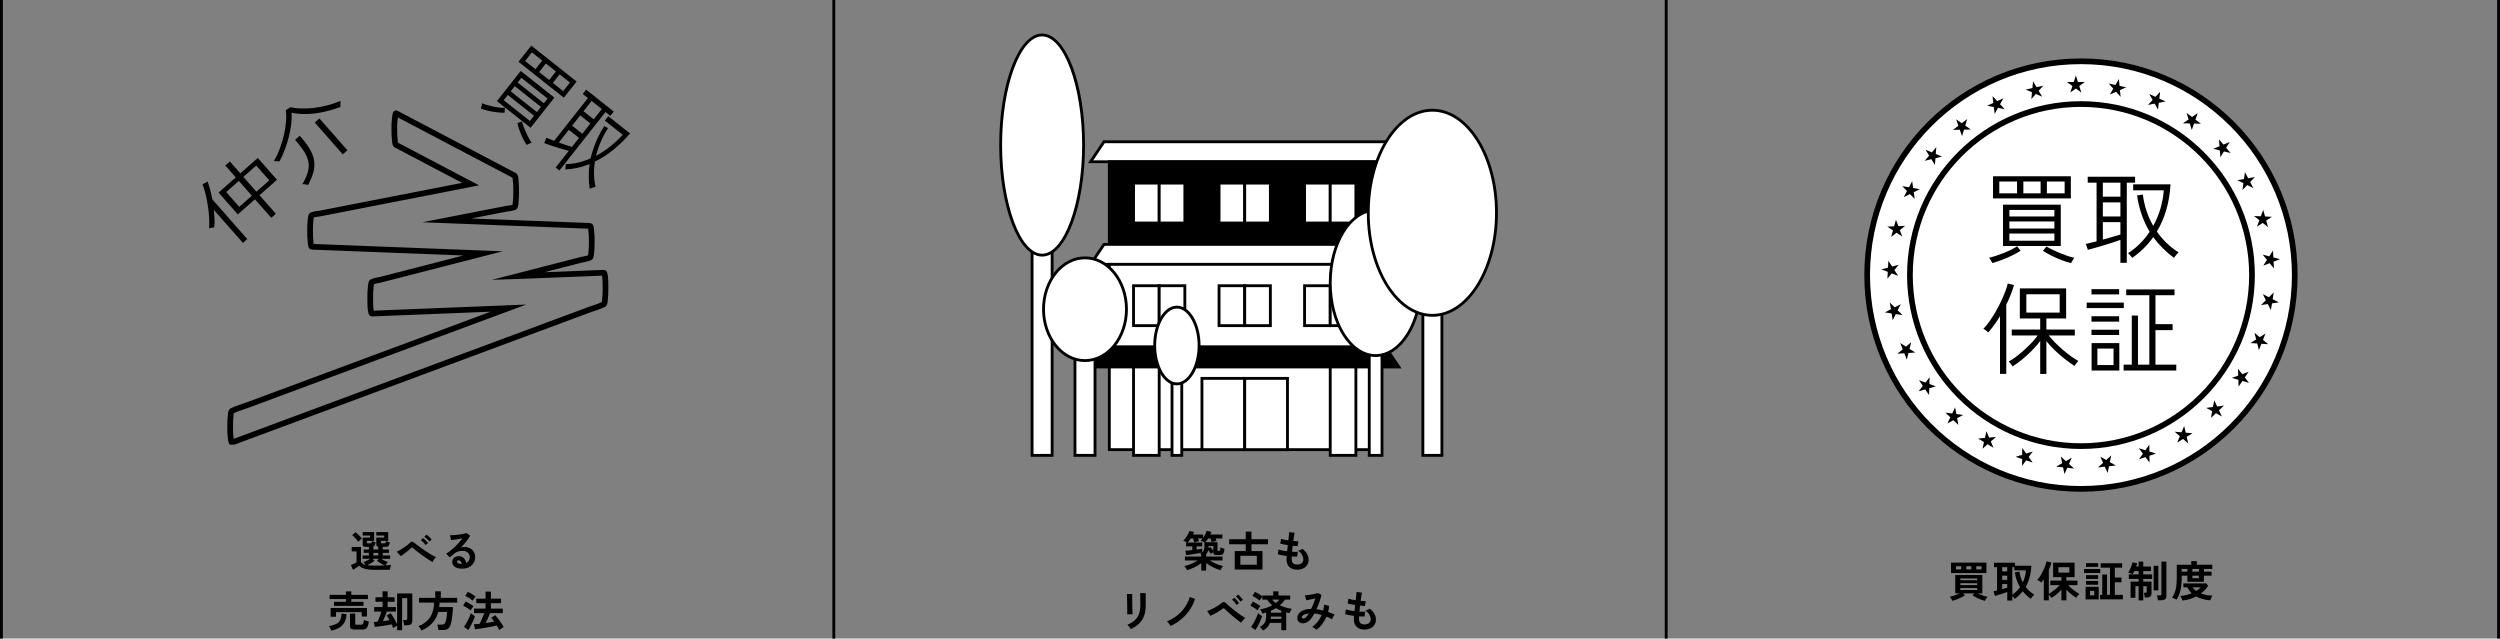 <svg width="877" height="224" viewBox="0 0 877 224" fill="none" xmlns="http://www.w3.org/2000/svg">
<rect x="0" y="0" width="877" height="224" fill="#808080" stroke="none"/>
<line x1="0.5" y1="2.18557e-08" x2="0.5" y2="224" stroke="black"/>
<g clip-path="url(#clip0_2802_64498)">
<path d="M138.514 41.372C138.514 41.401 138.514 41.401 138.514 41.372Z" stroke="black" stroke-width="2" stroke-miterlimit="10"/>
<path d="M211.801 95.674C209.113 95.778 206.426 95.889 203.738 95.993L184.283 96.77C183.397 96.806 182.504 96.844 181.618 96.873L197.529 92.781L203.864 91.154C204.787 90.917 205.983 90.806 206.847 90.384C206.884 90.369 206.935 90.362 206.98 90.347C207.312 90.258 207.408 88.764 207.408 88.719C207.555 87.432 207.592 86.093 207.585 84.798C207.585 83.495 207.57 82.171 207.408 80.876C207.378 80.624 207.312 79.263 206.98 79.248C203.746 79.123 200.512 78.997 197.27 78.871C189.503 78.568 181.729 78.272 173.961 77.968C168.232 77.746 162.51 77.524 156.78 77.302L171.731 74.38L177.542 73.248C178.399 73.077 179.543 73.055 180.34 72.7C180.377 72.685 180.429 72.685 180.466 72.678C180.798 72.611 180.894 71.065 180.894 71.05C181.042 69.763 181.079 68.423 181.071 67.128C181.071 65.826 181.057 64.502 180.894 63.207C180.843 62.815 180.857 61.794 180.466 61.579C175.792 59.123 171.119 56.659 166.438 54.202C158.98 50.281 151.531 46.359 144.073 42.437C142.361 41.535 140.648 40.632 138.935 39.737C138.728 39.626 138.529 41.179 138.506 41.364C138.359 42.652 138.322 43.991 138.329 45.286C138.329 46.588 138.344 47.913 138.506 49.208C138.558 49.6 138.536 50.621 138.935 50.835C143.608 53.292 148.282 55.756 152.963 58.212C157.002 60.336 161.04 62.459 165.079 64.583C162.192 65.145 159.305 65.715 156.411 66.278C149.567 67.617 142.715 68.956 135.871 70.288C129.949 71.442 124.035 72.596 118.114 73.758L112.303 74.89C111.446 75.06 110.302 75.082 109.505 75.438C109.468 75.453 109.416 75.453 109.379 75.46C109.047 75.526 108.951 77.073 108.951 77.088C108.803 78.375 108.766 79.714 108.774 81.009C108.774 82.311 108.788 83.636 108.951 84.931C108.98 85.182 109.047 86.544 109.379 86.559C112.613 86.684 115.847 86.81 119.088 86.936C126.856 87.239 134.63 87.535 142.397 87.839C151.42 88.186 160.435 88.542 169.457 88.889L159.003 91.575C152.646 93.21 146.296 94.838 139.939 96.474C137.827 97.014 135.716 97.561 133.604 98.101C132.681 98.338 131.485 98.449 130.621 98.871C130.584 98.893 130.532 98.893 130.488 98.908C130.156 98.997 130.06 100.491 130.06 100.536C129.912 101.823 129.875 103.162 129.883 104.457C129.883 104.931 129.824 110.036 130.488 110.007L138.551 109.681C145.033 109.422 151.516 109.163 158.006 108.904C164.784 108.63 171.562 108.364 178.347 108.09L167.685 112.049C161.424 114.372 155.171 116.703 148.91 119.026C142.589 121.372 136.269 123.725 129.957 126.07C124.065 128.26 118.173 130.451 112.281 132.641C107.327 134.483 102.365 136.326 97.411 138.168C93.83 139.5 90.242 140.832 86.661 142.164C84.999 142.785 83.153 143.259 81.566 144.058C81.5 144.095 81.418 144.11 81.345 144.139C80.998 144.265 80.924 145.663 80.916 145.767C80.769 147.054 80.732 148.394 80.739 149.689C80.739 150.991 80.754 152.315 80.916 153.61C80.939 153.78 81.108 155.327 81.345 155.238L84.837 153.943C88.004 152.767 91.172 151.59 94.339 150.414C98.998 148.682 103.664 146.951 108.323 145.219C114.038 143.096 119.753 140.972 125.46 138.849C131.721 136.525 137.975 134.195 144.236 131.871C150.556 129.526 156.876 127.173 163.189 124.827C169.081 122.637 174.973 120.447 180.865 118.257C185.819 116.414 190.781 114.572 195.735 112.73C199.316 111.398 202.904 110.066 206.485 108.734C208.146 108.113 209.992 107.639 211.579 106.84C211.646 106.803 211.727 106.788 211.801 106.758C212.148 106.633 212.222 105.234 212.229 105.131C212.377 103.843 212.414 102.504 212.406 101.209C212.406 100.736 212.465 95.63 211.801 95.66V95.674Z" stroke="black" stroke-width="2" stroke-miterlimit="10"/>
<path d="M85.213 85.219L75.009 73.61C75.135 74.742 75.209 75.837 75.245 76.888C75.282 77.939 75.26 78.9 75.179 79.773C75.083 79.766 74.906 79.773 74.655 79.818C74.404 79.862 74.145 79.907 73.879 79.959C73.614 80.01 73.429 80.055 73.326 80.099C73.414 79.27 73.436 78.308 73.4 77.228C73.363 76.141 73.274 75.008 73.134 73.817C72.993 72.626 72.809 71.457 72.595 70.295C72.381 69.133 72.13 68.068 71.856 67.099C71.583 66.122 71.295 65.316 71 64.679L72.831 63.68C73.488 65.456 74.035 67.535 74.463 69.903L86.741 83.873L85.213 85.219ZM95.158 76.407L89.436 69.896L83.411 75.216L76.678 67.55L82.703 62.23L79.04 58.057L80.643 56.644L84.305 60.817L90.426 55.408L97.159 63.074L91.038 68.482L96.76 74.994L95.158 76.407ZM83.921 72.567L88.351 68.66L83.781 63.466L79.351 67.372L83.921 72.567ZM89.946 67.247L94.472 63.251L89.879 58.079L85.375 62.052L89.946 67.247Z" fill="black"/>
<path d="M98.046 56.636C97.95 56.599 97.765 56.57 97.492 56.555C97.219 56.54 96.946 56.525 96.673 56.518C96.4 56.503 96.2 56.518 96.082 56.547C96.835 55.253 97.507 53.825 98.105 52.263C98.703 50.702 99.19 49.104 99.567 47.469C99.951 45.834 100.202 44.257 100.327 42.748C100.453 41.239 100.431 39.885 100.261 38.701L101.834 37.606C103.421 37.953 105.208 38.109 107.187 38.057C109.165 38.013 111.218 37.754 113.337 37.302C115.456 36.851 117.501 36.2 119.487 35.378C119.45 35.504 119.428 35.719 119.421 36.022C119.413 36.325 119.406 36.621 119.413 36.91C119.413 37.199 119.428 37.398 119.436 37.509C117.538 38.234 115.596 38.812 113.603 39.248C111.609 39.685 109.653 39.929 107.726 39.988C105.799 40.047 103.975 39.899 102.262 39.537C102.373 40.75 102.336 42.09 102.166 43.547C101.989 45.005 101.701 46.507 101.309 48.061C100.911 49.614 100.431 51.131 99.862 52.604C99.294 54.076 98.688 55.43 98.046 56.651V56.636ZM108.095 64.879C107.999 64.842 107.814 64.798 107.541 64.746C107.268 64.694 106.987 64.657 106.699 64.635C106.411 64.605 106.205 64.605 106.072 64.62C106.943 63.125 107.563 61.757 107.94 60.528C108.316 59.3 108.405 58.101 108.22 56.947C108.028 55.785 107.548 54.579 106.773 53.314C105.998 52.049 104.913 50.643 103.51 49.082L105.156 47.624C106.655 49.296 107.814 50.828 108.641 52.234C109.468 53.632 109.977 54.994 110.184 56.303C110.391 57.613 110.31 58.967 109.941 60.351C109.571 61.734 108.951 63.244 108.095 64.879ZM120.248 54.15L110.42 42.977L112.045 41.542L121.872 52.715L120.248 54.15Z" fill="black"/>
<path d="M168.697 38.109C168.734 37.998 168.785 37.813 168.852 37.546C168.918 37.28 168.977 37.014 169.029 36.755C169.081 36.488 169.103 36.311 169.088 36.222C169.62 36.444 170.233 36.658 170.941 36.858C171.65 37.058 172.366 37.236 173.112 37.398C173.858 37.561 174.581 37.68 175.283 37.754C175.984 37.828 176.604 37.85 177.129 37.828L176.996 39.552C176.213 39.566 175.312 39.515 174.308 39.389C173.297 39.263 172.3 39.093 171.311 38.864C170.321 38.634 169.45 38.383 168.689 38.116L168.697 38.109ZM174.323 35.467L182.666 24.894L194.472 34.246L186.129 44.82L174.323 35.467ZM176.693 35.149L185.885 42.437L187.332 40.602L178.14 33.314L176.693 35.149ZM179.152 32.034L188.344 39.322L189.776 37.509L180.584 30.221L179.152 32.034ZM184.756 50.872C184.35 50.273 183.914 49.518 183.464 48.601C183.013 47.691 182.607 46.751 182.26 45.782C181.906 44.812 181.655 43.932 181.507 43.148L183.109 42.63C183.235 43.14 183.419 43.732 183.67 44.398C183.914 45.064 184.194 45.752 184.512 46.455C184.829 47.158 185.162 47.824 185.509 48.445C185.856 49.067 186.195 49.592 186.52 50.014C186.439 50.036 186.269 50.103 186.018 50.214C185.76 50.332 185.509 50.451 185.265 50.576C185.021 50.702 184.852 50.798 184.763 50.858L184.756 50.872ZM181.588 28.941L190.78 36.229L192.087 34.572L182.895 27.284L181.588 28.941ZM181.891 21.668L186.365 16L202.269 28.601L197.795 34.269L181.891 21.668ZM184.209 21.387L187.842 24.265L190.219 21.253L186.587 18.375L184.209 21.387ZM189.119 25.279L192.648 28.076L195.026 25.064L191.497 22.267L189.119 25.279ZM193.933 29.089L197.566 31.967L199.943 28.956L196.311 26.078L193.933 29.089Z" fill="black"/>
<path d="M194.93 58.767L199.545 52.922C198.991 52.789 198.319 52.604 197.544 52.374C196.761 52.145 195.956 51.894 195.115 51.635C194.273 51.368 193.483 51.109 192.745 50.858C192.006 50.606 191.394 50.384 190.906 50.184L191.667 48.334C191.962 48.46 192.353 48.616 192.826 48.793C193.298 48.978 193.823 49.185 194.391 49.415L206.241 34.402L204.425 32.966L205.614 31.457L215.301 39.13L214.112 40.639L212.421 39.3L196.237 59.803L194.93 58.767ZM196.016 49.999C196.909 50.325 197.78 50.621 198.622 50.902C199.464 51.183 200.135 51.39 200.638 51.546L203.133 48.379L199.545 45.538L196.016 50.007V49.999ZM198.327 59.426C198.341 59.352 198.356 59.182 198.386 58.908C198.415 58.642 198.43 58.368 198.445 58.101C198.459 57.835 198.459 57.65 198.445 57.561C199.929 57.554 201.413 57.376 202.875 57.029C204.344 56.681 205.776 56.192 207.179 55.563C207.585 53.758 208.183 51.916 208.951 50.036C209.726 48.157 210.723 46.226 211.941 44.228L213.307 44.938C212.288 46.536 211.425 48.15 210.731 49.785C210.029 51.413 209.49 53.033 209.106 54.639C210.871 53.714 212.547 52.611 214.127 51.339C215.707 50.066 217.147 48.704 218.439 47.262L212.178 42.304L213.389 40.773L221.016 46.818C219.118 49.023 217.139 50.954 215.072 52.611C213.005 54.269 210.878 55.623 208.693 56.688C208.198 59.811 208.272 62.763 208.922 65.545C208.803 65.56 208.597 65.612 208.301 65.7C208.013 65.789 207.726 65.885 207.452 65.981C207.179 66.078 206.987 66.159 206.876 66.211C206.662 64.798 206.552 63.377 206.537 61.934C206.522 60.499 206.618 59.034 206.825 57.539C204.019 58.693 201.184 59.322 198.334 59.441L198.327 59.426ZM200.689 44.08L204.277 46.921L207.12 43.318L203.532 40.477L200.689 44.08ZM204.684 39.019L208.272 41.86L211.114 38.257L207.526 35.416L204.684 39.019Z" fill="black"/>
</g>
<path d="M131.675 199.9C130.615 199.9 129.72 199.845 128.99 199.735C128.27 199.635 127.67 199.475 127.19 199.255C126.71 199.045 126.31 198.78 125.99 198.46C125.81 198.6 125.59 198.76 125.33 198.94C125.07 199.11 124.805 199.28 124.535 199.45C124.265 199.62 124.025 199.765 123.815 199.885L123.11 198.19C123.28 198.13 123.49 198.045 123.74 197.935C123.99 197.825 124.235 197.71 124.475 197.59C124.725 197.47 124.925 197.37 125.075 197.29V193.42H123.38V191.89H126.65V197.095C126.82 197.585 127.355 197.935 128.255 198.145C128.155 197.975 128.04 197.805 127.91 197.635C127.78 197.455 127.65 197.3 127.52 197.17C127.73 197.11 127.97 197.02 128.24 196.9C128.52 196.77 128.805 196.63 129.095 196.48C129.385 196.32 129.64 196.17 129.86 196.03H127.205V194.86H129.41V193.945H127.58V192.76H129.41V191.845H128.285C127.915 191.845 127.645 191.78 127.475 191.65C127.315 191.52 127.235 191.315 127.235 191.035V188.59H129.845V187.87H127.235V186.64H131.255V189.745H128.705V190.27C128.705 190.49 128.84 190.6 129.11 190.6H129.83C130.04 190.6 130.19 190.55 130.28 190.45C130.37 190.34 130.435 190.13 130.475 189.82C130.575 189.86 130.705 189.915 130.865 189.985C131.035 190.045 131.205 190.105 131.375 190.165C131.545 190.215 131.68 190.255 131.78 190.285C131.68 190.685 131.57 191.005 131.45 191.245C131.33 191.485 131.17 191.65 130.97 191.74V192.76H132.695V191.815C132.235 191.745 132.005 191.485 132.005 191.035V188.59H134.78V187.87H132.005V186.64H136.19V189.745H133.61V190.27C133.61 190.49 133.745 190.6 134.015 190.6H134.765C134.975 190.6 135.125 190.55 135.215 190.45C135.305 190.34 135.37 190.13 135.41 189.82C135.51 189.86 135.645 189.915 135.815 189.985C135.995 190.045 136.175 190.105 136.355 190.165C136.535 190.215 136.675 190.255 136.775 190.285C136.655 190.835 136.5 191.235 136.31 191.485C136.12 191.725 135.845 191.845 135.485 191.845H134.255V192.76H136.43V193.945H134.255V194.86H136.835V196.03H133.715C133.945 196.17 134.205 196.32 134.495 196.48C134.785 196.63 135.07 196.77 135.35 196.9C135.63 197.02 135.87 197.11 136.07 197.17C135.91 197.32 135.75 197.51 135.59 197.74C135.44 197.96 135.315 198.16 135.215 198.34C136.015 198.3 136.68 198.24 137.21 198.16C137.16 198.27 137.105 198.435 137.045 198.655C136.985 198.865 136.93 199.08 136.88 199.3C136.84 199.53 136.815 199.72 136.805 199.87C136.525 199.87 136.16 199.87 135.71 199.87C135.27 199.88 134.795 199.885 134.285 199.885C133.785 199.895 133.305 199.9 132.845 199.9C132.385 199.9 131.995 199.9 131.675 199.9ZM131.675 198.415C132.325 198.415 132.925 198.41 133.475 198.4C134.025 198.39 134.53 198.375 134.99 198.355C134.7 198.235 134.38 198.085 134.03 197.905C133.69 197.715 133.36 197.515 133.04 197.305C132.72 197.095 132.45 196.9 132.23 196.72L132.905 196.03H130.685L131.36 196.72C131.16 196.89 130.915 197.07 130.625 197.26C130.345 197.45 130.045 197.63 129.725 197.8C129.415 197.97 129.115 198.12 128.825 198.25C129.205 198.31 129.63 198.355 130.1 198.385C130.57 198.405 131.095 198.415 131.675 198.415ZM125.675 190.045C125.525 189.805 125.325 189.54 125.075 189.25C124.835 188.96 124.58 188.68 124.31 188.41C124.04 188.13 123.785 187.9 123.545 187.72L124.7 186.715C124.94 186.885 125.2 187.1 125.48 187.36C125.76 187.62 126.035 187.89 126.305 188.17C126.575 188.44 126.795 188.695 126.965 188.935C126.865 189.005 126.73 189.11 126.56 189.25C126.39 189.38 126.22 189.52 126.05 189.67C125.89 189.82 125.765 189.945 125.675 190.045ZM130.97 194.86H132.695V193.945H130.97V194.86ZM151.73 197.17C151.4 196.99 151 196.75 150.53 196.45C150.07 196.15 149.575 195.82 149.045 195.46C148.525 195.09 148.005 194.715 147.485 194.335C146.965 193.945 146.48 193.57 146.03 193.21C145.58 192.85 145.205 192.535 144.905 192.265C144.755 192.125 144.64 192.055 144.56 192.055C144.48 192.055 144.37 192.115 144.23 192.235C143.92 192.525 143.56 192.84 143.15 193.18C142.74 193.51 142.315 193.84 141.875 194.17C141.445 194.5 141.025 194.805 140.615 195.085L139.205 193.54C139.505 193.4 139.87 193.205 140.3 192.955C140.73 192.705 141.17 192.43 141.62 192.13C142.08 191.82 142.51 191.515 142.91 191.215C143.31 190.905 143.635 190.625 143.885 190.375C144.135 190.115 144.365 189.995 144.575 190.015C144.795 190.035 145.045 190.165 145.325 190.405C145.555 190.595 145.895 190.865 146.345 191.215C146.805 191.555 147.325 191.93 147.905 192.34C148.485 192.75 149.08 193.16 149.69 193.57C150.31 193.97 150.9 194.335 151.46 194.665C152.03 194.995 152.525 195.245 152.945 195.415C152.805 195.525 152.65 195.69 152.48 195.91C152.32 196.12 152.17 196.34 152.03 196.57C151.89 196.8 151.79 197 151.73 197.17ZM149.39 191.215C149.17 190.925 148.89 190.615 148.55 190.285C148.21 189.955 147.905 189.695 147.635 189.505L148.4 188.77C148.56 188.88 148.755 189.045 148.985 189.265C149.215 189.475 149.44 189.69 149.66 189.91C149.89 190.13 150.065 190.315 150.185 190.465L149.39 191.215ZM150.65 189.97C150.43 189.68 150.145 189.375 149.795 189.055C149.445 188.725 149.135 188.465 148.865 188.275L149.63 187.555C149.79 187.665 149.985 187.825 150.215 188.035C150.445 188.235 150.675 188.445 150.905 188.665C151.135 188.885 151.31 189.07 151.43 189.22L150.65 189.97ZM162.155 199.48C160.955 199.48 160.07 199.255 159.5 198.805C158.93 198.345 158.645 197.785 158.645 197.125C158.645 196.695 158.75 196.33 158.96 196.03C159.17 195.73 159.445 195.5 159.785 195.34C160.125 195.17 160.49 195.085 160.88 195.085C161.62 195.085 162.215 195.315 162.665 195.775C163.125 196.235 163.42 196.805 163.55 197.485C163.92 197.315 164.22 197.055 164.45 196.705C164.69 196.355 164.81 195.935 164.81 195.445C164.81 195.025 164.71 194.65 164.51 194.32C164.31 193.99 164.025 193.73 163.655 193.54C163.295 193.34 162.875 193.24 162.395 193.24C161.725 193.24 161.14 193.32 160.64 193.48C160.15 193.64 159.705 193.895 159.305 194.245C159.125 194.405 158.885 194.61 158.585 194.86C158.295 195.11 158.02 195.335 157.76 195.535L156.53 194.215C156.98 193.955 157.46 193.625 157.97 193.225C158.48 192.825 158.995 192.38 159.515 191.89C160.035 191.4 160.53 190.895 161 190.375C161.47 189.845 161.89 189.325 162.26 188.815C161.83 188.915 161.36 189.01 160.85 189.1C160.35 189.19 159.865 189.265 159.395 189.325C158.935 189.385 158.545 189.425 158.225 189.445L157.895 187.735C158.165 187.755 158.5 187.755 158.9 187.735C159.31 187.705 159.75 187.67 160.22 187.63C160.69 187.58 161.145 187.52 161.585 187.45C162.035 187.38 162.435 187.31 162.785 187.24C163.145 187.16 163.41 187.08 163.58 187L164.93 187.9C164.59 188.57 164.12 189.275 163.52 190.015C162.93 190.745 162.295 191.45 161.615 192.13C161.785 192.05 161.975 191.99 162.185 191.95C162.395 191.9 162.6 191.875 162.8 191.875C163.59 191.875 164.275 192.025 164.855 192.325C165.435 192.625 165.885 193.045 166.205 193.585C166.535 194.115 166.7 194.735 166.7 195.445C166.7 196.195 166.51 196.875 166.13 197.485C165.76 198.095 165.235 198.58 164.555 198.94C163.875 199.3 163.075 199.48 162.155 199.48ZM161.96 197.83C161.91 197.45 161.79 197.145 161.6 196.915C161.42 196.685 161.18 196.57 160.88 196.57C160.72 196.57 160.585 196.61 160.475 196.69C160.365 196.77 160.31 196.89 160.31 197.05C160.31 197.26 160.42 197.435 160.64 197.575C160.87 197.715 161.25 197.795 161.78 197.815C161.81 197.825 161.84 197.83 161.87 197.83C161.9 197.83 161.93 197.83 161.96 197.83ZM117.17 212.53V211.105H121.37V210.145H115.64V208.69H121.37V207.46H123.245V208.69H129.065V210.145H123.245V211.105H127.52V212.53H117.17ZM115.985 216.34V213.295H128.72V216.28H126.875V214.735H117.875V216.34H115.985ZM124.46 220.84C123.84 220.84 123.405 220.745 123.155 220.555C122.905 220.375 122.78 220.065 122.78 219.625V215.23H124.61V218.74C124.61 218.89 124.645 219 124.715 219.07C124.795 219.13 124.945 219.16 125.165 219.16H126.56C126.96 219.16 127.23 219.04 127.37 218.8C127.51 218.56 127.61 218.105 127.67 217.435C127.87 217.535 128.14 217.65 128.48 217.78C128.83 217.9 129.13 217.99 129.38 218.05C129.27 218.83 129.125 219.42 128.945 219.82C128.775 220.22 128.54 220.49 128.24 220.63C127.95 220.77 127.555 220.84 127.055 220.84H124.46ZM116.225 221.215C116.155 221.005 116.04 220.735 115.88 220.405C115.73 220.085 115.57 219.83 115.4 219.64C116.41 219.47 117.23 219.23 117.86 218.92C118.5 218.61 118.975 218.165 119.285 217.585C119.595 216.995 119.775 216.21 119.825 215.23L121.58 215.47C121.47 217.13 120.98 218.415 120.11 219.325C119.24 220.235 117.945 220.865 116.225 221.215ZM139.31 221.065V219.505C139.09 219.605 138.855 219.73 138.605 219.88C138.355 220.02 138.125 220.16 137.915 220.3C137.845 220.1 137.765 219.89 137.675 219.67C137.585 219.45 137.485 219.23 137.375 219.01C136.975 219.1 136.51 219.19 135.98 219.28C135.46 219.37 134.925 219.46 134.375 219.55C133.825 219.63 133.3 219.705 132.8 219.775C132.3 219.835 131.87 219.885 131.51 219.925L131.12 218.215C131.29 218.195 131.49 218.175 131.72 218.155C131.95 218.135 132.205 218.11 132.485 218.08C132.635 217.74 132.79 217.365 132.95 216.955C133.11 216.545 133.265 216.13 133.415 215.71C133.565 215.28 133.695 214.89 133.805 214.54H131.255V212.95H134.195V211.09H131.705V209.515H134.195V207.43H135.98V209.515H138.41V211.09H135.98V212.95H138.89V214.54H135.695C135.525 215.03 135.315 215.58 135.065 216.19C134.815 216.8 134.57 217.365 134.33 217.885C134.76 217.835 135.175 217.785 135.575 217.735C135.985 217.675 136.345 217.625 136.655 217.585C136.485 217.265 136.31 216.96 136.13 216.67C135.95 216.38 135.775 216.125 135.605 215.905L137.045 215.11C137.455 215.65 137.86 216.27 138.26 216.97C138.66 217.67 139.01 218.335 139.31 218.965V208.195H144.635V217.735C144.635 218.295 144.485 218.705 144.185 218.965C143.895 219.215 143.425 219.34 142.775 219.34H141.77C141.75 219.09 141.7 218.78 141.62 218.41C141.55 218.04 141.48 217.735 141.41 217.495H142.28C142.49 217.495 142.64 217.46 142.73 217.39C142.82 217.32 142.865 217.185 142.865 216.985V209.815H141.065V221.065H139.31ZM147.875 221.17C147.805 221.03 147.71 220.865 147.59 220.675C147.47 220.485 147.34 220.295 147.2 220.105C147.06 219.915 146.92 219.765 146.78 219.655C148.54 218.995 149.88 217.99 150.8 216.64C151.73 215.29 152.23 213.54 152.3 211.39H146.975V209.725H152.675V207.445H154.64V209.725H160.385V211.39H154.205C154.195 211.66 154.18 211.925 154.16 212.185C154.14 212.445 154.115 212.705 154.085 212.965H158.9C158.89 213.455 158.86 213.99 158.81 214.57C158.77 215.15 158.71 215.73 158.63 216.31C158.56 216.88 158.48 217.41 158.39 217.9C158.3 218.38 158.205 218.77 158.105 219.07C157.935 219.59 157.73 219.99 157.49 220.27C157.25 220.55 156.95 220.74 156.59 220.84C156.24 220.95 155.805 221.005 155.285 221.005H153.8C153.79 220.835 153.76 220.625 153.71 220.375C153.67 220.135 153.62 219.9 153.56 219.67C153.51 219.43 153.455 219.245 153.395 219.115H154.91C155.32 219.115 155.625 219.055 155.825 218.935C156.025 218.805 156.175 218.58 156.275 218.26C156.365 218 156.45 217.655 156.53 217.225C156.61 216.785 156.68 216.335 156.74 215.875C156.8 215.405 156.83 215 156.83 214.66H153.74C153.34 216.15 152.66 217.435 151.7 218.515C150.75 219.595 149.475 220.48 147.875 221.17ZM175.16 221.02C175.06 220.8 174.93 220.55 174.77 220.27C174.61 220 174.435 219.715 174.245 219.415C173.925 219.505 173.515 219.6 173.015 219.7C172.525 219.8 171.99 219.905 171.41 220.015C170.83 220.125 170.245 220.225 169.655 220.315C169.075 220.415 168.525 220.5 168.005 220.57C167.485 220.65 167.04 220.71 166.67 220.75L166.25 218.98C166.52 218.97 166.825 218.955 167.165 218.935C167.515 218.905 167.885 218.87 168.275 218.83C168.435 218.5 168.61 218.12 168.8 217.69C169 217.25 169.195 216.805 169.385 216.355C169.585 215.895 169.755 215.475 169.895 215.095H166.295V213.49H170.33V211.6H167.09V210.01H170.33V207.535H172.205V210.01H175.745V211.6H172.205V213.49H176.375V215.095H171.935C171.795 215.435 171.635 215.815 171.455 216.235C171.275 216.645 171.09 217.055 170.9 217.465C170.71 217.865 170.53 218.23 170.36 218.56C170.9 218.48 171.425 218.4 171.935 218.32C172.455 218.23 172.93 218.14 173.36 218.05C173.17 217.79 172.985 217.545 172.805 217.315C172.635 217.085 172.475 216.89 172.325 216.73L173.705 215.785C174.025 216.115 174.37 216.525 174.74 217.015C175.11 217.505 175.47 218.015 175.82 218.545C176.17 219.065 176.455 219.555 176.675 220.015C176.445 220.115 176.185 220.26 175.895 220.45C175.605 220.65 175.36 220.84 175.16 221.02ZM164.285 221.005L162.755 219.91C162.985 219.61 163.22 219.255 163.46 218.845C163.7 218.435 163.93 218.01 164.15 217.57C164.38 217.12 164.585 216.68 164.765 216.25C164.955 215.82 165.1 215.435 165.2 215.095C165.28 215.185 165.405 215.3 165.575 215.44C165.755 215.58 165.94 215.715 166.13 215.845C166.32 215.975 166.48 216.08 166.61 216.16C166.5 216.51 166.355 216.905 166.175 217.345C165.995 217.775 165.795 218.215 165.575 218.665C165.355 219.115 165.135 219.545 164.915 219.955C164.695 220.355 164.485 220.705 164.285 221.005ZM165.11 214.135C164.93 213.975 164.68 213.785 164.36 213.565C164.05 213.345 163.725 213.135 163.385 212.935C163.045 212.725 162.745 212.565 162.485 212.455L163.37 211.015C163.81 211.225 164.285 211.48 164.795 211.78C165.315 212.07 165.75 212.36 166.1 212.65C166.02 212.74 165.91 212.885 165.77 213.085C165.64 213.275 165.51 213.47 165.38 213.67C165.26 213.87 165.17 214.025 165.11 214.135ZM165.815 210.7C165.645 210.54 165.4 210.35 165.08 210.13C164.77 209.91 164.44 209.7 164.09 209.5C163.75 209.3 163.45 209.145 163.19 209.035L164.105 207.625C164.375 207.735 164.685 207.89 165.035 208.09C165.385 208.29 165.725 208.495 166.055 208.705C166.385 208.915 166.645 209.1 166.835 209.26C166.755 209.35 166.645 209.49 166.505 209.68C166.365 209.87 166.23 210.06 166.1 210.25C165.97 210.44 165.875 210.59 165.815 210.7Z" fill="black"/>
<line x1="292.5" y1="2.18557e-08" x2="292.5" y2="224" stroke="black"/>
<g clip-path="url(#clip1_2802_64498)">
<path d="M382.584 56.735L387.274 49.735H486.014L490.704 56.735H382.584Z" fill="white"/>
<path d="M485.745 50.235L489.765 56.235H383.525L387.545 50.235H485.745ZM486.275 49.235H387.015L381.645 57.235H491.645L486.275 49.235Z" fill="black"/>
<path d="M484.145 56.735H389.145V85.735H484.145V56.735Z" fill="black"/>
<path d="M483.645 57.235V85.235H389.645V57.235H483.645ZM484.645 56.235H388.645V86.235H484.645V56.235Z" fill="black"/>
<path d="M406.645 64.235H397.645V78.235H406.645V64.235Z" fill="white"/>
<path d="M406.145 64.735V77.735H398.145V64.735H406.145ZM407.145 63.735H397.145V78.735H407.145V63.735Z" fill="black"/>
<path d="M415.645 64.235H406.645V78.235H415.645V64.235Z" fill="white"/>
<path d="M415.145 64.735V77.735H407.145V64.735H415.145ZM416.145 63.735H406.145V78.735H416.145V63.735Z" fill="black"/>
<path d="M436.645 64.235H427.645V78.235H436.645V64.235Z" fill="white"/>
<path d="M436.145 64.735V77.735H428.145V64.735H436.145ZM437.145 63.735H427.145V78.735H437.145V63.735Z" fill="black"/>
<path d="M445.645 64.235H436.645V78.235H445.645V64.235Z" fill="white"/>
<path d="M445.145 64.735V77.735H437.145V64.735H445.145ZM446.145 63.735H436.145V78.735H446.145V63.735Z" fill="black"/>
<path d="M466.645 64.235H457.645V78.235H466.645V64.235Z" fill="white"/>
<path d="M466.145 64.735V77.735H458.145V64.735H466.145ZM467.145 63.735H457.145V78.735H467.145V63.735Z" fill="black"/>
<path d="M475.645 64.235H466.645V78.235H475.645V64.235Z" fill="white"/>
<path d="M475.145 64.735V77.735H467.145V64.735H475.145ZM476.145 63.735H466.145V78.735H476.145V63.735Z" fill="black"/>
<path d="M382.584 92.735L387.274 85.735H486.014L490.704 92.735H382.584Z" fill="white"/>
<path d="M485.745 86.235L489.765 92.235H383.525L387.545 86.235H485.745ZM486.275 85.235H387.015L381.645 93.235H491.645L486.275 85.235Z" fill="black"/>
<path d="M484.145 92.735H389.145V121.735H484.145V92.735Z" fill="white"/>
<path d="M483.645 93.235V121.235H389.645V93.235H483.645ZM484.645 92.235H388.645V122.235H484.645V92.235Z" fill="black"/>
<path d="M406.645 100.235H397.645V114.235H406.645V100.235Z" fill="white"/>
<path d="M406.145 100.735V113.735H398.145V100.735H406.145ZM407.145 99.735H397.145V114.735H407.145V99.735Z" fill="black"/>
<path d="M415.645 100.235H406.645V114.235H415.645V100.235Z" fill="white"/>
<path d="M415.145 100.735V113.735H407.145V100.735H415.145ZM416.145 99.735H406.145V114.735H416.145V99.735Z" fill="black"/>
<path d="M436.645 100.235H427.645V114.235H436.645V100.235Z" fill="white"/>
<path d="M436.145 100.735V113.735H428.145V100.735H436.145ZM437.145 99.735H427.145V114.735H437.145V99.735Z" fill="black"/>
<path d="M445.645 100.235H436.645V114.235H445.645V100.235Z" fill="white"/>
<path d="M445.145 100.735V113.735H437.145V100.735H445.145ZM446.145 99.735H436.145V114.735H446.145V99.735Z" fill="black"/>
<path d="M466.645 100.235H457.645V114.235H466.645V100.235Z" fill="white"/>
<path d="M466.145 100.735V113.735H458.145V100.735H466.145ZM467.145 99.735H457.145V114.735H467.145V99.735Z" fill="black"/>
<path d="M475.645 100.235H466.645V114.235H475.645V100.235Z" fill="white"/>
<path d="M475.145 100.735V113.735H467.145V100.735H475.145ZM476.145 99.735H466.145V114.735H476.145V99.735Z" fill="black"/>
<path d="M382.584 128.735L387.274 121.735H486.014L490.704 128.735H382.584Z" fill="black"/>
<path d="M485.745 122.235L489.765 128.235H383.525L387.545 122.235H485.745ZM486.275 121.235H387.015L381.645 129.235H491.645L486.275 121.235Z" fill="black"/>
<path d="M484.145 128.735H389.145V157.735H484.145V128.735Z" fill="white"/>
<path d="M483.645 129.235V157.235H389.645V129.235H483.645ZM484.645 128.235H388.645V158.235H484.645V128.235Z" fill="black"/>
<path d="M406.645 128.735H397.645V159.735H406.645V128.735Z" fill="white"/>
<path d="M406.145 129.235V159.235H398.145V129.235H406.145ZM407.145 128.235H397.145V160.235H407.145V128.235Z" fill="black"/>
<path d="M436.645 132.735H421.645V157.735H436.645V132.735Z" fill="white"/>
<path d="M436.145 133.235V157.235H422.145V133.235H436.145ZM437.145 132.235H421.145V158.235H437.145V132.235Z" fill="black"/>
<path d="M451.645 132.735H436.645V157.735H451.645V132.735Z" fill="white"/>
<path d="M451.145 133.235V157.235H437.145V133.235H451.145ZM452.145 132.235H436.145V158.235H452.145V132.235Z" fill="black"/>
<path d="M475.645 128.735H466.645V159.735H475.645V128.735Z" fill="white"/>
<path d="M475.145 129.235V159.235H467.145V129.235H475.145ZM476.145 128.235H466.145V160.235H476.145V128.235Z" fill="black"/>
<path d="M369.085 32.325H362.055V159.735H369.085V32.325Z" fill="white"/>
<path d="M368.585 32.825V159.235H362.555V32.825H368.585ZM369.585 31.825H361.555V160.235H369.585V31.825Z" fill="black"/>
<path d="M365.575 89.515C357.555 89.515 351.025 72.185 351.025 50.885C351.025 29.585 357.555 12.265 365.575 12.265C373.595 12.265 380.125 29.595 380.125 50.885C380.125 72.175 373.595 89.505 365.575 89.505V89.515Z" fill="white"/>
<path d="M365.575 12.765C373.185 12.765 379.625 30.225 379.625 50.885C379.625 71.545 373.195 89.005 365.575 89.005C357.955 89.005 351.525 71.555 351.525 50.885C351.525 30.215 357.955 12.765 365.575 12.765ZM365.575 11.765C357.265 11.765 350.525 29.285 350.525 50.885C350.525 72.485 357.265 90.005 365.575 90.005C373.885 90.005 380.625 72.485 380.625 50.885C380.625 29.285 373.885 11.765 365.575 11.765Z" fill="black"/>
<path d="M484.804 96.735H480.334V159.735H484.804V96.735Z" fill="white"/>
<path d="M484.304 97.235V159.235H480.834V97.235H484.304ZM485.304 96.235H479.834V160.235H485.304V96.235Z" fill="black"/>
<path d="M482.565 124.735C473.785 124.735 466.645 113.295 466.645 99.235C466.645 85.175 473.785 73.735 482.565 73.735C491.345 73.735 498.485 85.175 498.485 99.235C498.485 113.295 491.345 124.735 482.565 124.735Z" fill="white"/>
<path d="M482.565 74.235C491.065 74.235 497.985 85.445 497.985 99.235C497.985 113.025 491.065 124.235 482.565 124.235C474.065 124.235 467.145 113.025 467.145 99.235C467.145 85.445 474.065 74.235 482.565 74.235ZM482.565 73.235C473.495 73.235 466.145 84.875 466.145 99.235C466.145 113.595 473.495 125.235 482.565 125.235C491.635 125.235 498.985 113.595 498.985 99.235C498.985 84.875 491.635 73.235 482.565 73.235Z" fill="black"/>
<path d="M505.806 70.935H499.146V159.735H505.806V70.935Z" fill="white"/>
<path d="M505.316 71.435V159.235H499.646V71.435H505.316ZM506.316 70.435H498.646V160.235H506.316V70.435Z" fill="black"/>
<path d="M502.477 110.625C490.077 110.625 479.977 94.485 479.977 74.645C479.977 54.805 490.067 38.665 502.477 38.665C514.887 38.665 524.977 54.805 524.977 74.645C524.977 94.485 514.887 110.625 502.477 110.625Z" fill="white"/>
<path d="M502.476 39.165C514.606 39.165 524.466 55.085 524.466 74.645C524.466 94.205 514.596 110.125 502.476 110.125C490.356 110.125 480.486 94.205 480.486 74.645C480.486 55.085 490.356 39.165 502.476 39.165ZM502.476 38.165C489.776 38.165 479.486 54.495 479.486 74.645C479.486 94.795 489.786 111.125 502.476 111.125C515.166 111.125 525.466 94.795 525.466 74.645C525.466 54.495 515.166 38.165 502.476 38.165Z" fill="black"/>
<path d="M384.134 99.955H377.104V159.735H384.134V99.955Z" fill="white"/>
<path d="M383.634 100.455V159.235H377.604V100.455H383.634ZM384.634 99.455H376.604V160.235H384.634V99.455Z" fill="black"/>
<path d="M380.624 126.495C372.604 126.495 366.074 118.415 366.074 108.475C366.074 98.535 372.604 90.455 380.624 90.455C388.644 90.455 395.174 98.535 395.174 108.475C395.174 118.415 388.644 126.495 380.624 126.495Z" fill="white"/>
<path d="M380.614 90.955C388.364 90.955 394.664 98.815 394.664 108.475C394.664 118.135 388.364 125.995 380.614 125.995C372.864 125.995 366.564 118.135 366.564 108.475C366.564 98.815 372.864 90.955 380.614 90.955ZM380.614 89.955C372.304 89.955 365.564 98.245 365.564 108.475C365.564 118.705 372.304 126.995 380.614 126.995C388.924 126.995 395.664 118.705 395.664 108.475C395.664 98.245 388.924 89.955 380.614 89.955Z" fill="black"/>
<path d="M414.574 114.895H411.154V159.735H414.574V114.895Z" fill="white"/>
<path d="M414.065 115.395V159.235H411.645V115.395H414.065ZM415.065 114.395H410.645V160.235H415.065V114.395Z" fill="black"/>
<path d="M412.854 134.665C408.564 134.665 405.064 128.625 405.064 121.195C405.064 113.765 408.554 107.725 412.854 107.725C417.154 107.725 420.644 113.765 420.644 121.195C420.644 128.625 417.154 134.665 412.854 134.665Z" fill="white"/>
<path d="M412.854 108.235C416.804 108.235 420.144 114.175 420.144 121.205C420.144 128.235 416.804 134.175 412.854 134.175C408.904 134.175 405.564 128.235 405.564 121.205C405.564 114.175 408.904 108.235 412.854 108.235ZM412.854 107.235C408.274 107.235 404.564 113.485 404.564 121.205C404.564 128.925 408.274 135.175 412.854 135.175C417.434 135.175 421.144 128.925 421.144 121.205C421.144 113.485 417.434 107.235 412.854 107.235Z" fill="black"/>
</g>
<path d="M421.41 200.17V197.545C420.74 198.055 419.955 198.535 419.055 198.985C418.165 199.425 417.28 199.775 416.4 200.035C416.31 199.815 416.18 199.565 416.01 199.285C415.84 199.015 415.665 198.785 415.485 198.595C415.975 198.475 416.495 198.315 417.045 198.115C417.595 197.915 418.14 197.685 418.68 197.425C419.23 197.165 419.735 196.895 420.195 196.615H415.665V195.235H421.41V194.62C421.34 194.54 421.27 194.465 421.2 194.395C421.14 194.325 421.075 194.265 421.005 194.215C421.145 194.155 421.27 194.095 421.38 194.035C421.49 193.965 421.595 193.895 421.695 193.825C421.385 193.905 420.99 193.99 420.51 194.08C420.03 194.17 419.52 194.255 418.98 194.335C418.44 194.415 417.92 194.495 417.42 194.575C416.92 194.645 416.495 194.705 416.145 194.755L415.8 193.21C416.03 193.19 416.37 193.16 416.82 193.12C417.27 193.07 417.755 193.015 418.275 192.955V191.68H416.085V190.33H416.43C416.25 190.22 416.025 190.095 415.755 189.955C415.485 189.805 415.265 189.71 415.095 189.67C415.395 189.39 415.685 189.055 415.965 188.665C416.255 188.265 416.515 187.855 416.745 187.435C416.975 187.015 417.155 186.63 417.285 186.28L418.905 186.595C418.845 186.745 418.78 186.9 418.71 187.06C418.64 187.21 418.565 187.365 418.485 187.525H422.04V188.665C422.32 188.275 422.575 187.86 422.805 187.42C423.035 186.98 423.215 186.575 423.345 186.205L424.995 186.595C424.945 186.735 424.88 186.885 424.8 187.045C424.73 187.195 424.655 187.355 424.575 187.525H428.805V188.89H426.45C426.59 189.24 426.7 189.53 426.78 189.76C426.62 189.78 426.42 189.815 426.18 189.865C425.95 189.915 425.73 189.97 425.52 190.03C425.31 190.08 425.145 190.125 425.025 190.165C424.985 189.995 424.93 189.795 424.86 189.565C424.79 189.335 424.715 189.11 424.635 188.89H423.81C423.65 189.14 423.49 189.38 423.33 189.61C423.17 189.83 423.015 190.025 422.865 190.195H427.095V193.015C427.095 193.195 427.195 193.285 427.395 193.285C427.715 193.285 427.91 193.2 427.98 193.03C428.05 192.86 428.09 192.53 428.1 192.04C428.26 192.11 428.49 192.19 428.79 192.28C429.09 192.37 429.335 192.44 429.525 192.49C429.495 193.1 429.42 193.565 429.3 193.885C429.18 194.205 428.995 194.425 428.745 194.545C428.505 194.655 428.185 194.71 427.785 194.71H426.81C426.41 194.71 426.11 194.65 425.91 194.53C425.72 194.41 425.625 194.195 425.625 193.885V193.705C425.475 193.795 425.32 193.9 425.16 194.02C425.01 194.14 424.885 194.25 424.785 194.35C424.675 194.14 424.535 193.91 424.365 193.66C424.195 193.41 424.025 193.185 423.855 192.985C423.725 193.555 423.48 194.045 423.12 194.455V195.235H428.85V196.615H424.35C424.81 196.895 425.31 197.165 425.85 197.425C426.39 197.685 426.935 197.915 427.485 198.115C428.045 198.315 428.565 198.47 429.045 198.58C428.865 198.77 428.69 199 428.52 199.27C428.35 199.55 428.22 199.8 428.13 200.02C427.55 199.85 426.96 199.635 426.36 199.375C425.76 199.115 425.18 198.83 424.62 198.52C424.07 198.2 423.57 197.875 423.12 197.545V200.17H421.41ZM421.755 193.78C422.085 193.52 422.29 193.21 422.37 192.85C422.46 192.49 422.505 192.02 422.505 191.44V190.285C422.325 190.175 422.095 190.06 421.815 189.94C421.535 189.82 421.32 189.74 421.17 189.7C421.29 189.59 421.41 189.465 421.53 189.325C421.65 189.185 421.765 189.04 421.875 188.89H420.27C420.34 189.06 420.405 189.23 420.465 189.4C420.535 189.56 420.59 189.705 420.63 189.835C420.5 189.855 420.325 189.89 420.105 189.94C419.885 189.99 419.67 190.045 419.46 190.105C419.25 190.155 419.085 190.2 418.965 190.24C418.925 190.07 418.86 189.865 418.77 189.625C418.69 189.375 418.605 189.13 418.515 188.89H417.705C417.525 189.17 417.34 189.435 417.15 189.685C416.97 189.935 416.795 190.15 416.625 190.33H421.74V191.68H419.76V192.775C420.2 192.715 420.595 192.66 420.945 192.61C421.305 192.55 421.575 192.5 421.755 192.46V193.78ZM425.625 193.195V191.545H423.975C423.975 191.685 423.975 191.82 423.975 191.95C423.975 192.08 423.965 192.205 423.945 192.325L424.59 191.875C424.75 192.025 424.92 192.225 425.1 192.475C425.29 192.725 425.465 192.965 425.625 193.195ZM433.14 199.78V193.315H437.01V190.93H431.19V189.16H437.01V186.475H439.005V189.16H444.81V190.93H439.005V193.315H442.875V199.78H433.14ZM435.12 198.115H440.895V194.965H435.12V198.115ZM455.055 199.855C453.935 199.855 453.03 199.545 452.34 198.925C451.66 198.305 451.315 197.41 451.305 196.24C451.305 196.1 451.31 195.93 451.32 195.73C451.34 195.53 451.36 195.305 451.38 195.055C450.74 194.975 450.14 194.88 449.58 194.77C449.03 194.66 448.585 194.54 448.245 194.41L448.53 192.745C448.83 192.875 449.25 192.995 449.79 193.105C450.34 193.205 450.92 193.295 451.53 193.375C451.57 193.025 451.61 192.67 451.65 192.31C451.69 191.95 451.73 191.585 451.77 191.215C451.22 191.135 450.705 191.05 450.225 190.96C449.745 190.87 449.375 190.79 449.115 190.72L449.415 189.025C449.655 189.115 450.005 189.21 450.465 189.31C450.925 189.4 451.42 189.485 451.95 189.565C452.03 188.915 452.095 188.33 452.145 187.81C452.205 187.29 452.245 186.905 452.265 186.655L454.14 186.91C454.08 187.18 454.01 187.57 453.93 188.08C453.85 188.58 453.77 189.145 453.69 189.775C454.05 189.815 454.385 189.845 454.695 189.865C455.005 189.885 455.26 189.89 455.46 189.88L455.205 191.575C455.015 191.575 454.77 191.565 454.47 191.545C454.17 191.515 453.84 191.48 453.48 191.44C453.44 191.8 453.4 192.155 453.36 192.505C453.33 192.855 453.3 193.205 453.27 193.555C453.67 193.575 454.04 193.59 454.38 193.6C454.73 193.6 455.03 193.59 455.28 193.57L455.07 195.25C454.8 195.26 454.5 195.265 454.17 195.265C453.85 195.255 453.51 195.24 453.15 195.22C453.14 195.39 453.13 195.555 453.12 195.715C453.12 195.865 453.12 196.01 453.12 196.15C453.13 196.79 453.285 197.265 453.585 197.575C453.885 197.885 454.375 198.04 455.055 198.04C455.725 198.04 456.25 197.89 456.63 197.59C457.02 197.28 457.215 196.83 457.215 196.24C457.215 195.74 457.06 195.205 456.75 194.635C456.44 194.065 455.965 193.575 455.325 193.165C455.605 193.125 455.9 193.04 456.21 192.91C456.52 192.77 456.75 192.64 456.9 192.52C457.6 193.05 458.135 193.65 458.505 194.32C458.875 194.99 459.06 195.655 459.06 196.315C459.06 197.045 458.885 197.675 458.535 198.205C458.195 198.735 457.725 199.14 457.125 199.42C456.525 199.71 455.835 199.855 455.055 199.855ZM396.69 220.705C396.62 220.565 396.515 220.4 396.375 220.21C396.245 220.02 396.1 219.83 395.94 219.64C395.78 219.45 395.63 219.295 395.49 219.175C396.52 218.745 397.37 218.23 398.04 217.63C398.71 217.03 399.21 216.3 399.54 215.44C399.87 214.57 400.035 213.535 400.035 212.335V211.645C400.035 211.425 400.03 211.14 400.02 210.79C400.02 210.44 400.015 210.08 400.005 209.71C400.005 209.34 400 209.005 399.99 208.705C399.99 208.405 399.985 208.19 399.975 208.06H401.91V212.335C401.91 213.735 401.725 214.955 401.355 215.995C400.985 217.025 400.415 217.925 399.645 218.695C398.875 219.455 397.89 220.125 396.69 220.705ZM395.445 215.515C395.455 215.425 395.455 215.205 395.445 214.855C395.445 214.495 395.44 214.06 395.43 213.55C395.43 213.04 395.425 212.505 395.415 211.945C395.405 211.385 395.39 210.85 395.37 210.34C395.36 209.83 395.35 209.4 395.34 209.05C395.33 208.69 395.32 208.465 395.31 208.375H397.17C397.17 208.485 397.17 208.715 397.17 209.065C397.17 209.415 397.17 209.84 397.17 210.34C397.18 210.83 397.19 211.345 397.2 211.885C397.21 212.425 397.22 212.95 397.23 213.46C397.25 213.96 397.265 214.395 397.275 214.765C397.295 215.125 397.31 215.37 397.32 215.5L395.445 215.515ZM410.655 219.595C410.575 219.445 410.46 219.27 410.31 219.07C410.16 218.86 410 218.655 409.83 218.455C409.66 218.255 409.51 218.095 409.38 217.975C410.73 217.425 411.94 216.72 413.01 215.86C414.08 214.99 414.985 214.01 415.725 212.92C416.465 211.82 417.02 210.66 417.39 209.44L419.22 210.1C418.78 211.49 418.145 212.79 417.315 214C416.485 215.21 415.505 216.29 414.375 217.24C413.245 218.18 412.005 218.965 410.655 219.595ZM435.375 218.455C435.115 218.285 434.78 218.04 434.37 217.72C433.96 217.39 433.515 217.03 433.035 216.64C432.565 216.24 432.1 215.845 431.64 215.455C431.19 215.055 430.78 214.69 430.41 214.36C430.05 214.03 429.78 213.77 429.6 213.58C429.47 213.44 429.355 213.37 429.255 213.37C429.155 213.36 429.03 213.42 428.88 213.55C428.61 213.76 428.29 213.985 427.92 214.225C427.56 214.465 427.18 214.7 426.78 214.93C426.38 215.16 425.99 215.37 425.61 215.56C425.23 215.75 424.89 215.905 424.59 216.025L423.48 214.345C423.82 214.235 424.215 214.08 424.665 213.88C425.125 213.67 425.595 213.435 426.075 213.175C426.555 212.915 427.005 212.645 427.425 212.365C427.855 212.085 428.21 211.82 428.49 211.57C428.8 211.3 429.08 211.17 429.33 211.18C429.58 211.19 429.86 211.355 430.17 211.675C430.37 211.875 430.67 212.15 431.07 212.5C431.47 212.84 431.92 213.215 432.42 213.625C432.93 214.035 433.455 214.445 433.995 214.855C434.535 215.255 435.05 215.625 435.54 215.965C436.04 216.305 436.475 216.575 436.845 216.775C436.595 216.985 436.33 217.25 436.05 217.57C435.77 217.88 435.545 218.175 435.375 218.455ZM435.15 211.075C434.96 210.765 434.705 210.435 434.385 210.085C434.075 209.735 433.795 209.45 433.545 209.23L434.37 208.57C434.52 208.69 434.7 208.865 434.91 209.095C435.12 209.325 435.325 209.56 435.525 209.8C435.735 210.04 435.895 210.245 436.005 210.415L435.15 211.075ZM433.785 212.2C433.595 211.88 433.345 211.545 433.035 211.195C432.725 210.835 432.445 210.545 432.195 210.325L433.035 209.68C433.175 209.8 433.35 209.98 433.56 210.22C433.77 210.45 433.975 210.685 434.175 210.925C434.375 211.165 434.53 211.37 434.64 211.54L433.785 212.2ZM443.025 221.185C442.895 220.975 442.72 220.745 442.5 220.495C442.29 220.255 442.085 220.07 441.885 219.94C442.415 219.68 442.845 219.39 443.175 219.07C443.515 218.74 443.765 218.335 443.925 217.855C444.085 217.365 444.165 216.755 444.165 216.025V214.87C443.945 214.93 443.725 214.99 443.505 215.05C443.295 215.11 443.075 215.17 442.845 215.23C442.775 215.01 442.665 214.76 442.515 214.48C442.365 214.2 442.2 213.965 442.02 213.775C442.69 213.675 443.395 213.505 444.135 213.265C444.875 213.025 445.58 212.72 446.25 212.35C445.94 212.07 445.635 211.765 445.335 211.435C445.035 211.105 444.74 210.74 444.45 210.34H442.815V209.29C442.735 209.4 442.63 209.545 442.5 209.725C442.37 209.905 442.245 210.08 442.125 210.25C442.015 210.42 441.93 210.56 441.87 210.67C441.69 210.51 441.45 210.325 441.15 210.115C440.85 209.895 440.535 209.69 440.205 209.5C439.885 209.3 439.595 209.15 439.335 209.05L440.235 207.64C440.495 207.75 440.785 207.895 441.105 208.075C441.425 208.245 441.735 208.43 442.035 208.63C442.345 208.82 442.605 209.005 442.815 209.185V208.915H446.64V207.43H448.485V208.915H452.595V210.34H450.81C450.22 211.13 449.61 211.795 448.98 212.335C449.64 212.645 450.33 212.91 451.05 213.13C451.78 213.34 452.49 213.485 453.18 213.565C453.08 213.675 452.975 213.825 452.865 214.015C452.755 214.205 452.655 214.4 452.565 214.6C452.475 214.79 452.41 214.955 452.37 215.095C452.17 215.045 451.97 215 451.77 214.96C451.58 214.91 451.39 214.86 451.2 214.81V221.08H449.49V218.5H445.485C445.275 219.14 444.965 219.675 444.555 220.105C444.145 220.535 443.635 220.895 443.025 221.185ZM440.415 221.02L438.885 219.925C439.115 219.625 439.35 219.27 439.59 218.86C439.83 218.45 440.065 218.02 440.295 217.57C440.525 217.11 440.73 216.665 440.91 216.235C441.1 215.805 441.245 215.42 441.345 215.08C441.425 215.17 441.55 215.285 441.72 215.425C441.9 215.565 442.085 215.7 442.275 215.83C442.475 215.96 442.64 216.065 442.77 216.145C442.66 216.495 442.51 216.89 442.32 217.33C442.14 217.76 441.94 218.205 441.72 218.665C441.5 219.115 441.275 219.545 441.045 219.955C440.825 220.365 440.615 220.72 440.415 221.02ZM441.15 214.105C440.98 213.935 440.74 213.745 440.43 213.535C440.13 213.325 439.815 213.125 439.485 212.935C439.165 212.735 438.875 212.58 438.615 212.47L439.5 211.03C439.94 211.24 440.405 211.495 440.895 211.795C441.395 212.085 441.81 212.36 442.14 212.62C442.06 212.71 441.95 212.855 441.81 213.055C441.68 213.245 441.55 213.44 441.42 213.64C441.3 213.83 441.21 213.985 441.15 214.105ZM445.83 214.915H449.49V214.255C449.16 214.125 448.835 213.985 448.515 213.835C448.205 213.685 447.905 213.52 447.615 213.34C447.045 213.7 446.45 214.005 445.83 214.255V214.915ZM445.785 217.105H449.49V216.31H445.83C445.82 216.44 445.81 216.575 445.8 216.715C445.8 216.845 445.795 216.975 445.785 217.105ZM447.57 211.525C448.05 211.165 448.475 210.77 448.845 210.34H446.235C446.415 210.56 446.615 210.77 446.835 210.97C447.065 211.16 447.31 211.345 447.57 211.525ZM461.82 220.915C461.66 220.745 461.425 220.56 461.115 220.36C460.815 220.17 460.55 220.03 460.32 219.94C461.03 219.45 461.67 218.84 462.24 218.11C462.82 217.37 463.295 216.575 463.665 215.725C463.235 215.595 462.8 215.49 462.36 215.41C461.92 215.32 461.49 215.255 461.07 215.215C460.81 215.705 460.54 216.155 460.26 216.565C459.99 216.965 459.715 217.305 459.435 217.585C459.015 218.015 458.555 218.315 458.055 218.485C457.565 218.655 457.09 218.705 456.63 218.635C456.18 218.555 455.81 218.36 455.52 218.05C455.23 217.74 455.085 217.325 455.085 216.805C455.085 216.225 455.275 215.695 455.655 215.215C456.035 214.735 456.585 214.35 457.305 214.06C458.035 213.77 458.925 213.615 459.975 213.595C460.245 213.025 460.505 212.42 460.755 211.78C461.005 211.14 461.23 210.505 461.43 209.875C461.06 209.975 460.67 210.075 460.26 210.175C459.86 210.265 459.48 210.345 459.12 210.415C458.77 210.485 458.48 210.535 458.25 210.565L457.77 208.84C458.03 208.83 458.365 208.8 458.775 208.75C459.185 208.7 459.615 208.635 460.065 208.555C460.525 208.475 460.955 208.39 461.355 208.3C461.765 208.21 462.09 208.12 462.33 208.03L463.59 208.705C463.42 209.405 463.18 210.2 462.87 211.09C462.56 211.98 462.205 212.855 461.805 213.715C462.185 213.765 462.57 213.83 462.96 213.91C463.36 213.99 463.765 214.085 464.175 214.195C464.265 213.845 464.335 213.5 464.385 213.16C464.435 212.81 464.465 212.465 464.475 212.125L466.26 212.56C466.21 213.26 466.09 213.97 465.9 214.69C466.3 214.82 466.69 214.96 467.07 215.11C467.46 215.26 467.83 215.42 468.18 215.59C468.08 215.71 467.97 215.87 467.85 216.07C467.73 216.27 467.62 216.48 467.52 216.7C467.43 216.91 467.355 217.095 467.295 217.255C466.985 217.085 466.665 216.92 466.335 216.76C466.015 216.59 465.685 216.44 465.345 216.31C464.955 217.22 464.46 218.08 463.86 218.89C463.26 219.69 462.58 220.365 461.82 220.915ZM456.66 216.595C456.68 216.725 456.765 216.83 456.915 216.91C457.065 216.98 457.25 216.99 457.47 216.94C457.7 216.89 457.945 216.74 458.205 216.49C458.345 216.35 458.495 216.17 458.655 215.95C458.815 215.73 458.975 215.48 459.135 215.2C458.285 215.29 457.65 215.475 457.23 215.755C456.81 216.025 456.62 216.305 456.66 216.595ZM478.68 220.855C477.56 220.855 476.655 220.545 475.965 219.925C475.285 219.305 474.94 218.41 474.93 217.24C474.93 217.1 474.935 216.93 474.945 216.73C474.965 216.53 474.985 216.305 475.005 216.055C474.365 215.975 473.765 215.88 473.205 215.77C472.655 215.66 472.21 215.54 471.87 215.41L472.155 213.745C472.455 213.875 472.875 213.995 473.415 214.105C473.965 214.205 474.545 214.295 475.155 214.375C475.195 214.025 475.235 213.67 475.275 213.31C475.315 212.95 475.355 212.585 475.395 212.215C474.845 212.135 474.33 212.05 473.85 211.96C473.37 211.87 473 211.79 472.74 211.72L473.04 210.025C473.28 210.115 473.63 210.21 474.09 210.31C474.55 210.4 475.045 210.485 475.575 210.565C475.655 209.915 475.72 209.33 475.77 208.81C475.83 208.29 475.87 207.905 475.89 207.655L477.765 207.91C477.705 208.18 477.635 208.57 477.555 209.08C477.475 209.58 477.395 210.145 477.315 210.775C477.675 210.815 478.01 210.845 478.32 210.865C478.63 210.885 478.885 210.89 479.085 210.88L478.83 212.575C478.64 212.575 478.395 212.565 478.095 212.545C477.795 212.515 477.465 212.48 477.105 212.44C477.065 212.8 477.025 213.155 476.985 213.505C476.955 213.855 476.925 214.205 476.895 214.555C477.295 214.575 477.665 214.59 478.005 214.6C478.355 214.6 478.655 214.59 478.905 214.57L478.695 216.25C478.425 216.26 478.125 216.265 477.795 216.265C477.475 216.255 477.135 216.24 476.775 216.22C476.765 216.39 476.755 216.555 476.745 216.715C476.745 216.865 476.745 217.01 476.745 217.15C476.755 217.79 476.91 218.265 477.21 218.575C477.51 218.885 478 219.04 478.68 219.04C479.35 219.04 479.875 218.89 480.255 218.59C480.645 218.28 480.84 217.83 480.84 217.24C480.84 216.74 480.685 216.205 480.375 215.635C480.065 215.065 479.59 214.575 478.95 214.165C479.23 214.125 479.525 214.04 479.835 213.91C480.145 213.77 480.375 213.64 480.525 213.52C481.225 214.05 481.76 214.65 482.13 215.32C482.5 215.99 482.685 216.655 482.685 217.315C482.685 218.045 482.51 218.675 482.16 219.205C481.82 219.735 481.35 220.14 480.75 220.42C480.15 220.71 479.46 220.855 478.68 220.855Z" fill="black"/>
<line x1="584.5" y1="2.18557e-08" x2="584.5" y2="224" stroke="black"/>
<g clip-path="url(#clip2_2802_64498)">
<path d="M730 171.5C771.421 171.5 805 137.921 805 96.5C805 55.079 771.421 21.5 730 21.5C688.579 21.5 655 55.079 655 96.5C655 137.921 688.579 171.5 730 171.5Z" fill="white" stroke="black" stroke-width="2" stroke-miterlimit="10"/>
<path d="M730 156.5C763.137 156.5 790 129.637 790 96.5C790 63.363 763.137 36.5 730 36.5C696.863 36.5 670 63.363 670 96.5C670 129.637 696.863 156.5 730 156.5Z" fill="white" stroke="black" stroke-width="2" stroke-miterlimit="10"/>
<path d="M698.9 92.28C698.85 92.16 698.75 91.97 698.6 91.7C698.45 91.43 698.29 91.17 698.13 90.91C697.97 90.65 697.84 90.49 697.75 90.42C698.5 90.26 699.33 90.02 700.23 89.72C701.14 89.42 702.06 89.08 702.98 88.72C703.9 88.36 704.77 87.97 705.57 87.57C706.37 87.17 707.05 86.77 707.58 86.4L708.87 87.94C708.05 88.48 707.06 89.03 705.9 89.6C704.73 90.17 703.53 90.69 702.29 91.16C701.05 91.63 699.92 92 698.9 92.28ZM699.15 69.6V61.83H726.45V69.6H699.15ZM701.35 67.81H707.58V63.68H701.35V67.81ZM702.65 86.29V71.8H722.92V86.29H702.65ZM704.89 75.93H720.68V73.65H704.89V75.93ZM704.89 80.17H720.68V77.68H704.89V80.17ZM704.89 84.44H720.68V81.92H704.89V84.44ZM709.79 67.81H715.84V63.68H709.79V67.81ZM726.52 92.31C725.59 92.08 724.5 91.73 723.27 91.26C722.03 90.79 720.83 90.27 719.65 89.68C718.47 89.1 717.47 88.52 716.66 87.97L717.92 86.47C718.48 86.82 719.17 87.19 719.98 87.59C720.79 87.99 721.67 88.38 722.59 88.76C723.51 89.14 724.42 89.48 725.3 89.78C726.19 90.07 726.98 90.29 727.68 90.43C727.61 90.5 727.49 90.67 727.31 90.94C727.13 91.21 726.97 91.48 726.82 91.75C726.67 92.02 726.57 92.21 726.52 92.33V92.31ZM718.05 67.81H724.28V63.68H718.05V67.81Z" fill="black"/>
<path d="M743.839 92.17V84.15C743.139 84.41 742.279 84.7 741.269 85.03C740.249 85.36 739.189 85.69 738.079 86.03C736.969 86.37 735.919 86.68 734.929 86.96C733.939 87.24 733.099 87.46 732.429 87.63L731.699 85.57C732.119 85.48 732.659 85.35 733.309 85.19C733.959 85.03 734.689 84.85 735.479 84.66V64.08H732.369V62.01H748.989V64.08H746.079V92.19H743.839V92.17ZM737.679 69H743.839V64.07H737.679V69ZM737.679 75.93H743.839V70.99H737.679V75.93ZM737.679 84.05C738.889 83.72 740.059 83.4 741.179 83.07C742.299 82.74 743.189 82.48 743.839 82.27V77.93H737.679V84.05ZM747.969 90.46C747.919 90.39 747.799 90.23 747.599 89.99C747.399 89.75 747.199 89.51 746.989 89.27C746.779 89.03 746.629 88.89 746.529 88.81C748.089 87.81 749.499 86.67 750.759 85.4C752.019 84.13 753.129 82.76 754.089 81.29C753.019 79.49 752.109 77.55 751.359 75.45C750.609 73.35 750.049 71.05 749.679 68.56L751.709 68.24C751.969 70.27 752.399 72.21 753.019 74.05C753.639 75.89 754.409 77.62 755.349 79.23C756.449 77.27 757.299 75.22 757.909 73.09C758.519 70.96 758.899 68.85 759.059 66.77H748.319V64.67H761.409C761.249 67.8 760.759 70.75 759.959 73.53C759.159 76.31 758.039 78.87 756.619 81.23C758.699 84.19 761.239 86.63 764.249 88.54C764.129 88.63 763.959 88.81 763.719 89.08C763.479 89.35 763.259 89.62 763.049 89.88C762.839 90.15 762.699 90.34 762.629 90.46C761.229 89.41 759.919 88.29 758.709 87.08C757.499 85.88 756.379 84.58 755.349 83.18C753.339 86.03 750.879 88.45 747.969 90.46Z" fill="black"/>
<path d="M701.6 131.17V110.9C700.95 112 700.26 113.04 699.55 114.02C698.84 115 698.14 115.86 697.47 116.61C697.26 116.4 696.99 116.17 696.65 115.91C696.31 115.65 696.01 115.47 695.76 115.35C696.44 114.67 697.14 113.83 697.86 112.81C698.58 111.8 699.29 110.69 699.98 109.5C700.67 108.31 701.31 107.1 701.9 105.86C702.49 104.62 703 103.45 703.42 102.34C703.84 101.23 704.14 100.27 704.33 99.45L706.5 100.01C706.2 101.08 705.82 102.2 705.36 103.37C704.9 104.54 704.39 105.7 703.8 106.87V131.16H701.59L701.6 131.17ZM715.7 131.17V119.62C714.88 120.72 713.94 121.81 712.88 122.89C711.82 123.98 710.7 125 709.52 125.97C708.34 126.94 707.18 127.8 706.04 128.54C705.97 128.42 705.85 128.25 705.67 128.01C705.49 127.78 705.31 127.54 705.13 127.31C704.94 127.08 704.79 126.91 704.67 126.82C705.44 126.4 706.29 125.85 707.21 125.16C708.13 124.47 709.07 123.7 710.03 122.83C710.99 121.97 711.88 121.09 712.72 120.21C713.56 119.33 714.26 118.48 714.82 117.69H705.72V115.59H715.7V111.71H708.56V101.17H724.8V111.71H717.87V115.59H727.84V117.69H718.71C719.32 118.48 720.05 119.31 720.92 120.18C721.79 121.05 722.7 121.89 723.67 122.73C724.64 123.57 725.6 124.33 726.54 125.01C727.49 125.69 728.33 126.22 729.08 126.62C728.99 126.71 728.84 126.88 728.64 127.13C728.44 127.38 728.25 127.61 728.08 127.85C727.91 128.09 727.78 128.26 727.71 128.37C726.59 127.62 725.43 126.78 724.23 125.85C723.03 124.92 721.88 123.92 720.78 122.86C719.68 121.8 718.71 120.73 717.87 119.66V131.18H715.7V131.17ZM710.84 109.65H722.53V103.24H710.84V109.65Z" fill="black"/>
<path d="M732.01 108.07V106.15H745.03V108.07H732.01ZM733.69 103.28V101.43H743.39V103.28H733.69ZM733.69 112.83V110.94H743.39V112.83H733.69ZM733.69 117.52V115.67H743.39V117.52H733.69ZM733.73 129.98V120.36H743.46V129.98H733.73ZM735.76 128.06H741.43V122.28H735.76V128.06ZM744.96 129.98V127.92H747.83V110.7H750V127.92H753.99V103.56H745.87V101.53H762.81V103.56H756.13V113.71H762.15V115.81H756.13V127.92H763.44V129.98H744.96Z" fill="black"/>
<path d="M724.21 166.3L723.72 163.95L721.33 163.69L723.42 162.49L722.92 160.14L724.7 161.76L726.79 160.56L725.8 162.75L727.58 164.37L725.19 164.11L724.21 166.3Z" fill="black"/>
<path d="M709.34 163.42L709.37 161.02L707.09 160.25L709.38 159.54L709.41 157.14L710.8 159.09L713.09 158.38L711.66 160.3L713.05 162.26L710.77 161.49L709.34 163.42Z" fill="black"/>
<path d="M695.44 157.41L695.98 155.08L693.92 153.84L696.31 153.63L696.85 151.29L697.79 153.5L700.18 153.29L698.37 154.87L699.31 157.08L697.25 155.84L695.44 157.41Z" fill="black"/>
<path d="M683.149 148.56L684.179 146.39L682.439 144.74L684.819 145.05L685.849 142.89L686.289 145.24L688.669 145.56L686.559 146.7L686.999 149.06L685.259 147.41L683.149 148.56Z" fill="black"/>
<path d="M673.061 137.27L674.531 135.38L673.181 133.39L675.441 134.21L676.911 132.31L676.831 134.71L679.091 135.52L676.791 136.19L676.711 138.59L675.361 136.6L673.061 137.27Z" fill="black"/>
<path d="M665.621 124.08L667.471 122.54L666.581 120.31L668.611 121.59L670.451 120.06L669.861 122.39L671.891 123.67L669.501 123.82L668.911 126.15L668.021 123.92L665.621 124.08Z" fill="black"/>
<path d="M661.201 109.59L663.331 108.49L662.941 106.12L664.651 107.81L666.781 106.71L665.701 108.85L667.411 110.54L665.041 110.18L663.961 112.32L663.571 109.95L661.201 109.59Z" fill="black"/>
<path d="M659.99 94.49L662.31 93.88L662.44 91.48L663.75 93.5L666.07 92.88L664.55 94.74L665.86 96.76L663.62 95.89L662.1 97.75L662.23 95.36L659.99 94.49Z" fill="black"/>
<path d="M662.061 79.49L664.461 79.39L665.101 77.08L665.941 79.33L668.341 79.22L666.461 80.71L667.301 82.96L665.301 81.64L663.421 83.13L664.061 80.82L662.061 79.49Z" fill="black"/>
<path d="M667.311 65.29L669.671 65.7L670.791 63.58L671.131 65.96L673.491 66.37L671.341 67.42L671.681 69.8L670.011 68.08L667.851 69.13L668.971 67.01L667.311 65.29Z" fill="black"/>
<path d="M675.479 52.54L677.699 53.45L679.249 51.62L679.069 54.01L681.289 54.93L678.959 55.49L678.779 57.89L677.519 55.84L675.189 56.41L676.739 54.58L675.479 52.54Z" fill="black"/>
<path d="M686.21 41.85L688.18 43.22L690.09 41.76L689.4 44.06L691.37 45.43L688.97 45.48L688.28 47.78L687.49 45.51L685.09 45.56L687 44.11L686.21 41.85Z" fill="black"/>
<path d="M698.98 33.71L700.61 35.47L702.79 34.46L701.62 36.56L703.25 38.32L700.9 37.85L699.73 39.95L699.44 37.57L697.09 37.1L699.26 36.09L698.98 33.71Z" fill="black"/>
<path d="M713.201 28.51L714.421 30.58L716.761 30.06L715.171 31.86L716.381 33.93L714.181 32.97L712.591 34.76L712.821 32.37L710.631 31.41L712.971 30.9L713.201 28.51Z" fill="black"/>
<path d="M728.21 26.49L728.95 28.77H731.35L729.41 30.18L730.15 32.46L728.21 31.05L726.27 32.46L727.01 30.18L725.07 28.77H727.47L728.21 26.49Z" fill="black"/>
<path d="M743.3 27.74L743.54 30.13L745.88 30.64L743.68 31.6L743.92 33.99L742.32 32.2L740.12 33.16L741.34 31.09L739.75 29.29L742.09 29.81L743.3 27.74Z" fill="black"/>
<path d="M757.77 32.21L757.49 34.59L759.67 35.6L757.31 36.06L757.03 38.45L755.86 36.35L753.5 36.82L755.13 35.06L753.96 32.96L756.14 33.97L757.77 32.21Z" fill="black"/>
<path d="M770.949 39.68L770.159 41.95L772.069 43.4L769.669 43.35L768.879 45.61L768.179 43.31L765.779 43.26L767.759 41.89L767.059 39.6L768.969 41.05L770.949 39.68Z" fill="black"/>
<path d="M782.201 49.81L780.941 51.85L782.501 53.68L780.161 53.12L778.911 55.16L778.721 52.77L776.391 52.2L778.611 51.29L778.431 48.9L779.981 50.72L782.201 49.81Z" fill="black"/>
<path d="M791.02 62.13L789.35 63.85L790.47 65.97L788.32 64.92L786.65 66.64L786.99 64.26L784.83 63.21L787.19 62.8L787.53 60.42L788.66 62.54L791.02 62.13Z" fill="black"/>
<path d="M796.981 76.05L794.981 77.37L795.621 79.68L793.751 78.19L791.741 79.52L792.581 77.27L790.711 75.77L793.101 75.88L793.941 73.63L794.581 75.94L796.981 76.05Z" fill="black"/>
<path d="M799.81 90.92L797.57 91.79L797.7 94.18L796.19 92.32L793.95 93.19L795.25 91.17L793.74 89.31L796.06 89.93L797.36 87.91L797.49 90.31L799.81 90.92Z" fill="black"/>
<path d="M799.38 106.06L797.01 106.42L796.62 108.79L795.54 106.65L793.17 107.01L794.87 105.32L793.8 103.18L795.93 104.28L797.63 102.59L797.25 104.96L799.38 106.06Z" fill="black"/>
<path d="M795.7 120.75L793.31 120.6L792.42 122.83L791.83 120.5L789.43 120.34L791.46 119.06L790.87 116.74L792.71 118.27L794.74 116.99L793.85 119.22L795.7 120.75Z" fill="black"/>
<path d="M788.95 134.31L786.65 133.64L785.3 135.63L785.22 133.23L782.92 132.56L785.17 131.75L785.09 129.35L786.57 131.24L788.82 130.43L787.48 132.41L788.95 134.31Z" fill="black"/>
<path d="M779.45 146.1L777.34 144.95L775.6 146.6L776.04 144.24L773.93 143.09L776.31 142.78L776.75 140.42L777.78 142.59L780.16 142.28L778.42 143.93L779.45 146.1Z" fill="black"/>
<path d="M767.631 155.57L765.811 153.99L763.761 155.23L764.691 153.02L762.881 151.45L765.271 151.66L766.211 149.45L766.751 151.78L769.141 151.99L767.091 153.23L767.631 155.57Z" fill="black"/>
<path d="M754.051 162.28L752.621 160.35L750.341 161.12L751.731 159.16L750.301 157.23L752.591 157.95L753.981 155.99L754.011 158.39L756.301 159.11L754.021 159.88L754.051 162.28Z" fill="black"/>
<path d="M739.35 165.91L738.36 163.72L735.98 163.98L737.76 162.37L736.77 160.18L738.86 161.37L740.63 159.76L740.14 162.11L742.23 163.3L739.84 163.56L739.35 165.91Z" fill="black"/>
</g>
<path d="M696.295 210.79C695.845 210.67 695.35 210.505 694.81 210.295C694.27 210.095 693.745 209.865 693.235 209.605C692.735 209.355 692.305 209.11 691.945 208.87L692.56 208.165H688.675L689.29 208.87C688.94 209.11 688.51 209.355 688 209.605C687.5 209.855 686.975 210.08 686.425 210.28C685.885 210.49 685.385 210.655 684.925 210.775C684.835 210.565 684.695 210.315 684.505 210.025C684.315 209.745 684.135 209.525 683.965 209.365C684.295 209.295 684.66 209.2 685.06 209.08C685.47 208.96 685.885 208.82 686.305 208.66C686.725 208.5 687.11 208.335 687.46 208.165H685.9V201.7H695.395V208.165H693.76C694.11 208.335 694.495 208.5 694.915 208.66C695.335 208.82 695.75 208.96 696.16 209.08C696.58 209.2 696.95 209.295 697.27 209.365C697.1 209.525 696.915 209.745 696.715 210.025C696.525 210.315 696.385 210.57 696.295 210.79ZM684.415 201.025V197.35H696.835V201.025H684.415ZM687.7 206.965H693.595V206.29H687.7V206.965ZM687.7 205.24H693.595V204.58H687.7V205.24ZM687.7 203.53H693.595V202.915H687.7V203.53ZM686.155 199.75H688.015V198.64H686.155V199.75ZM693.28 199.75H695.125V198.64H693.28V199.75ZM689.77 199.75H691.525V198.64H689.77V199.75ZM704.14 210.655V207.67C703.85 207.78 703.51 207.9 703.12 208.03C702.74 208.16 702.34 208.29 701.92 208.42C701.51 208.55 701.12 208.67 700.75 208.78C700.38 208.89 700.065 208.98 699.805 209.05L699.295 207.4C699.425 207.38 699.6 207.345 699.82 207.295C700.04 207.235 700.29 207.17 700.57 207.1V198.985H699.52V197.41H706.855V198.46H712.585C712.455 201.36 711.795 203.84 710.605 205.9C711.015 206.45 711.47 206.95 711.97 207.4C712.48 207.85 713.03 208.25 713.62 208.6C713.41 208.78 713.185 209.015 712.945 209.305C712.705 209.585 712.52 209.835 712.39 210.055C711.86 209.675 711.36 209.265 710.89 208.825C710.42 208.385 709.985 207.91 709.585 207.4C708.805 208.4 707.87 209.29 706.78 210.07C706.71 209.96 706.59 209.8 706.42 209.59C706.26 209.39 706.095 209.205 705.925 209.035V210.655H704.14ZM705.925 208.585C706.465 208.215 706.96 207.81 707.41 207.37C707.86 206.93 708.26 206.465 708.61 205.975C708.16 205.205 707.78 204.39 707.47 203.53C707.17 202.66 706.95 201.745 706.81 200.785L708.415 200.5C708.585 201.85 708.98 203.12 709.6 204.31C709.92 203.63 710.17 202.935 710.35 202.225C710.54 201.505 710.66 200.79 710.71 200.08H706.615V198.985H705.925V208.585ZM702.355 206.65C702.705 206.56 703.035 206.475 703.345 206.395C703.655 206.305 703.92 206.225 704.14 206.155V204.895H702.355V206.65ZM702.355 203.41H704.14V201.94H702.355V203.41ZM702.355 200.455H704.14V198.985H702.355V200.455ZM716.965 210.595V203.215C716.815 203.435 716.665 203.64 716.515 203.83C716.365 204.02 716.21 204.2 716.05 204.37C715.89 204.2 715.68 204.025 715.42 203.845C715.16 203.655 714.915 203.51 714.685 203.41C715.035 203.06 715.385 202.61 715.735 202.06C716.085 201.5 716.41 200.905 716.71 200.275C717.02 199.645 717.28 199.035 717.49 198.445C717.7 197.855 717.84 197.35 717.91 196.93L719.62 197.32C719.52 197.75 719.395 198.195 719.245 198.655C719.095 199.115 718.92 199.58 718.72 200.05V208.345C719.09 208.135 719.51 207.86 719.98 207.52C720.45 207.18 720.915 206.81 721.375 206.41C721.835 206.01 722.225 205.625 722.545 205.255H719.275V203.665H723.145V202.45H720.235V197.395H727.765V202.45H724.885V203.665H728.77V205.255H725.47C725.73 205.535 726.03 205.83 726.37 206.14C726.71 206.44 727.065 206.73 727.435 207.01C727.805 207.29 728.165 207.545 728.515 207.775C728.865 208.005 729.175 208.19 729.445 208.33C729.255 208.5 729.055 208.72 728.845 208.99C728.645 209.26 728.48 209.5 728.35 209.71C727.8 209.38 727.215 208.96 726.595 208.45C725.975 207.94 725.405 207.41 724.885 206.86V210.595H723.145V206.83C722.635 207.4 722.065 207.945 721.435 208.465C720.815 208.985 720.225 209.415 719.665 209.755C719.555 209.575 719.41 209.375 719.23 209.155C719.06 208.925 718.89 208.73 718.72 208.57V210.595H716.965ZM722.095 200.875H725.92V198.97H722.095V200.875ZM736.72 210.25V208.675H737.47V201.55H739.15V208.675H740.185V199.135H736.915V197.59H744.445V199.135H741.88V202.6H744.205V204.265H741.88V208.675H744.7V210.25H736.72ZM731.635 210.28V205.855H736.225V210.28H731.635ZM731.08 201.01V199.6H736.765V201.01H731.08ZM731.77 205.135V203.8H736.03V205.135H731.77ZM731.77 203.08V201.745H736.03V203.08H731.77ZM731.77 198.865V197.545H736.03V198.865H731.77ZM733.18 208.855H734.68V207.28H733.18V208.855ZM750.22 210.625V205.63H749.095V209.71H747.415V204.025H750.22V203.08H746.785V201.505H750.22V200.335H748.705C748.605 200.555 748.5 200.76 748.39 200.95C748.28 201.13 748.18 201.29 748.09 201.43C747.9 201.34 747.655 201.23 747.355 201.1C747.055 200.97 746.795 200.885 746.575 200.845C746.715 200.665 746.86 200.425 747.01 200.125C747.17 199.825 747.32 199.505 747.46 199.165C747.61 198.815 747.74 198.475 747.85 198.145C747.96 197.805 748.035 197.51 748.075 197.26L749.71 197.59C749.68 197.76 749.635 197.945 749.575 198.145C749.525 198.345 749.46 198.545 749.38 198.745H750.22V197.02H751.855V198.745H754.585V200.335H751.855V201.505H754.975V203.08H751.855V204.025H754.75V208.18C754.75 208.68 754.595 209.045 754.285 209.275C753.985 209.495 753.545 209.605 752.965 209.605H752.395C752.385 209.455 752.36 209.275 752.32 209.065C752.28 208.845 752.235 208.635 752.185 208.435C752.145 208.225 752.1 208.06 752.05 207.94H752.68C752.94 207.94 753.07 207.81 753.07 207.55V205.63H751.855V210.625H750.22ZM757 210.58C756.99 210.42 756.965 210.23 756.925 210.01C756.885 209.8 756.84 209.59 756.79 209.38C756.74 209.17 756.685 209 756.625 208.87H757.66C757.86 208.87 758.005 208.84 758.095 208.78C758.185 208.71 758.23 208.58 758.23 208.39V197.02H759.97V209.065C759.97 209.595 759.815 209.98 759.505 210.22C759.205 210.46 758.745 210.58 758.125 210.58H757ZM755.5 207.085V198.475H757.15V207.085H755.5ZM763.525 210.34C763.395 210.26 763.225 210.175 763.015 210.085C762.815 209.995 762.615 209.91 762.415 209.83C762.225 209.75 762.07 209.69 761.95 209.65C762.34 209.09 762.655 208.495 762.895 207.865C763.145 207.235 763.325 206.51 763.435 205.69C763.555 204.86 763.615 203.89 763.615 202.78V198.115H768.7V196.84H770.65V198.115H776.08V199.585H773.125V200.545H775.825V201.955H773.125V204.085H767.335V201.955H765.34V202.69C765.34 204.28 765.195 205.73 764.905 207.04C764.625 208.35 764.165 209.45 763.525 210.34ZM765.625 210.67C765.575 210.47 765.475 210.205 765.325 209.875C765.175 209.555 765.02 209.285 764.86 209.065C766.31 208.935 767.64 208.615 768.85 208.105C768.22 207.505 767.71 206.815 767.32 206.035H765.94V204.655H773.92L774.64 205.45C774.31 205.98 773.93 206.475 773.5 206.935C773.07 207.385 772.605 207.8 772.105 208.18C772.725 208.42 773.38 208.605 774.07 208.735C774.76 208.855 775.445 208.915 776.125 208.915C776.045 209.015 775.95 209.175 775.84 209.395C775.74 209.615 775.645 209.84 775.555 210.07C775.465 210.3 775.405 210.475 775.375 210.595C774.375 210.515 773.46 210.36 772.63 210.13C771.81 209.9 771.075 209.6 770.425 209.23C769.695 209.61 768.925 209.92 768.115 210.16C767.305 210.4 766.475 210.57 765.625 210.67ZM769.09 200.545H771.37V199.585H769.09V200.545ZM770.44 207.295C770.74 207.115 771.025 206.92 771.295 206.71C771.565 206.49 771.815 206.265 772.045 206.035H769.12C769.49 206.525 769.93 206.945 770.44 207.295ZM769.09 202.825H771.37V201.955H769.09V202.825ZM765.34 200.545H767.335V199.585H765.34V200.545Z" fill="black"/>
<line x1="876.5" y1="2.18557e-08" x2="876.5" y2="224" stroke="black"/>
<defs>
<clipPath id="clip0_2802_64498">
<rect width="150" height="140" fill="white" transform="translate(71 16)"/>
</clipPath>
<clipPath id="clip1_2802_64498">
<rect width="174.95" height="148.47" fill="white" transform="translate(350.525 11.765)"/>
</clipPath>
<clipPath id="clip2_2802_64498">
<rect width="152" height="152" fill="white" transform="translate(654 20.5)"/>
</clipPath>
</defs>
</svg>
